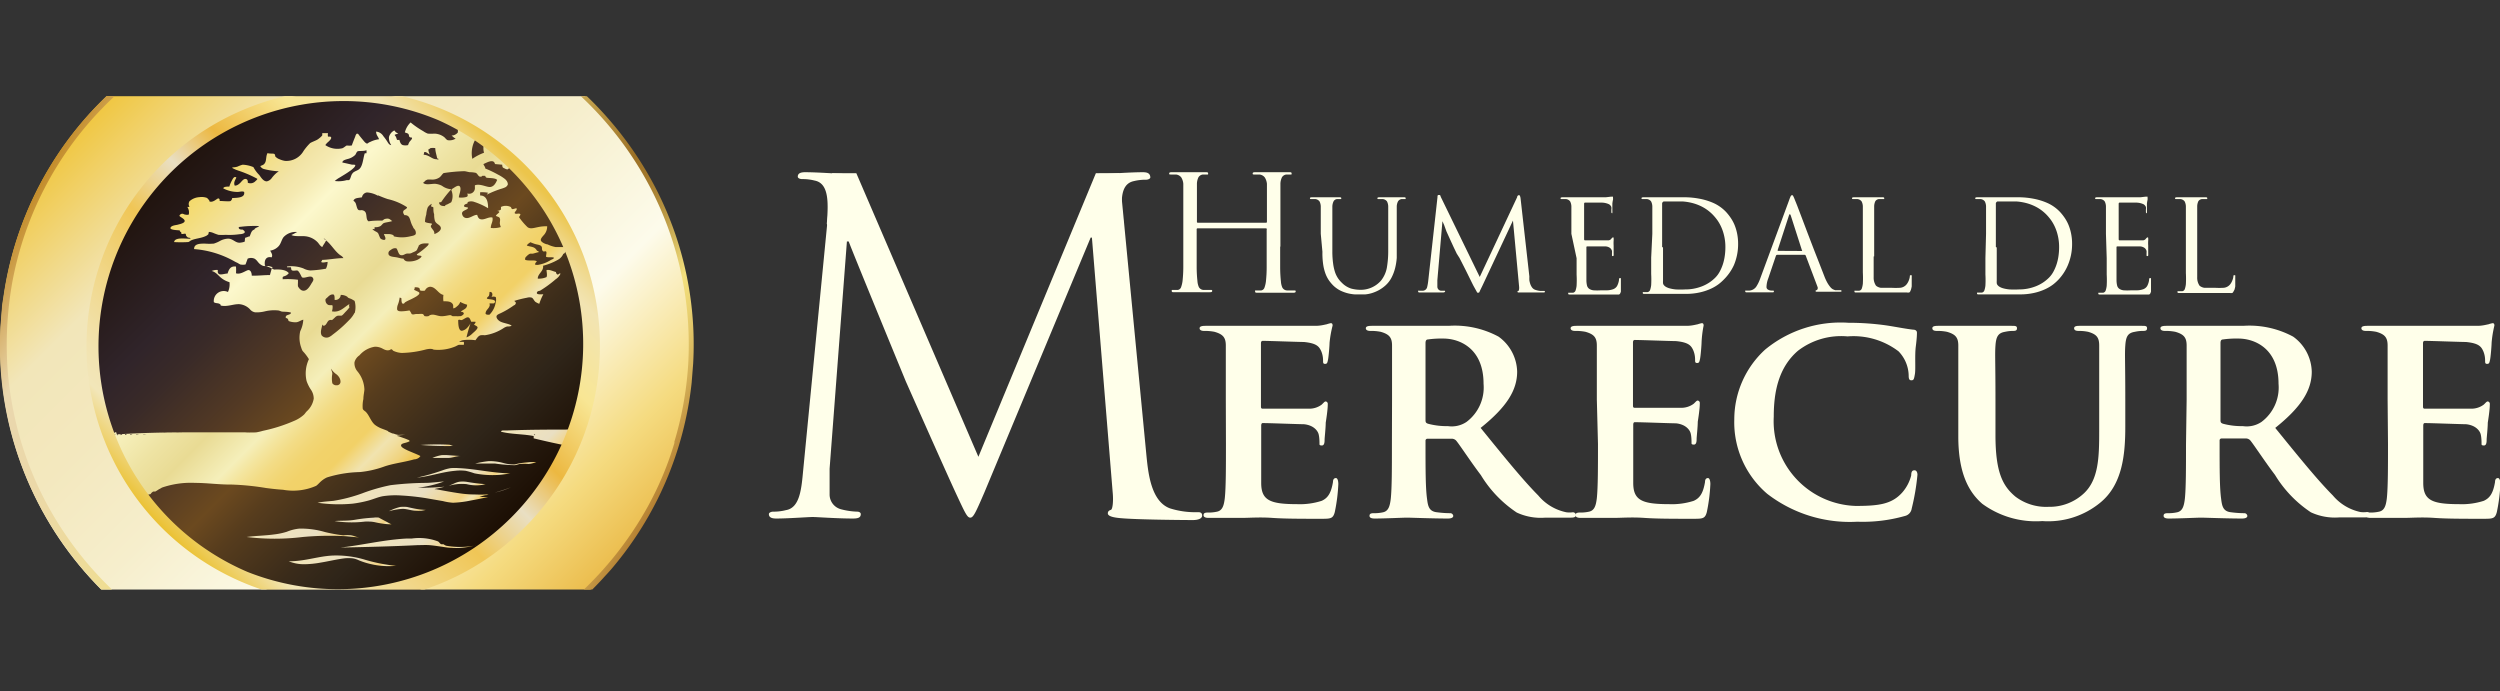 <svg id="Capa_1" data-name="Capa 1" xmlns="http://www.w3.org/2000/svg" xmlns:xlink="http://www.w3.org/1999/xlink" viewBox="0 0 196.42 54.3"><rect x="0" y="0" width="196.42" height="54.3" fill="#333333" stroke="none"/><defs><style>.cls-1{fill:none;}.cls-2{fill:#ffffea;}.cls-3{clip-path:url(#clip-path);}.cls-4{fill:url(#linear-gradient);}.cls-5{fill:url(#linear-gradient-2);}.cls-6{fill:url(#linear-gradient-3);}.cls-7{fill:url(#linear-gradient-4);}.cls-8{fill:#272425;}.cls-9{fill:url(#linear-gradient-5);}.cls-10{fill:url(#linear-gradient-6);}.cls-11{fill:url(#linear-gradient-7);}.cls-12{fill:url(#linear-gradient-8);}.cls-13{fill:url(#linear-gradient-9);}.cls-14{fill:url(#linear-gradient-10);}.cls-15{fill:url(#linear-gradient-11);}.cls-16{fill:url(#linear-gradient-12);}.cls-17{fill:url(#linear-gradient-13);}.cls-18{fill:url(#linear-gradient-14);}.cls-19{fill:url(#linear-gradient-15);}.cls-20{fill:url(#linear-gradient-16);}.cls-21{fill:url(#linear-gradient-17);}.cls-22{fill:url(#linear-gradient-18);}.cls-23{fill:url(#linear-gradient-19);}.cls-24{fill:url(#linear-gradient-20);}.cls-25{fill:url(#linear-gradient-21);}.cls-26{fill:url(#linear-gradient-22);}.cls-27{fill:url(#linear-gradient-23);}.cls-28{fill:url(#linear-gradient-24);}.cls-29{fill:url(#linear-gradient-25);}.cls-30{fill:url(#linear-gradient-26);}.cls-31{fill:url(#linear-gradient-27);}.cls-32{fill:url(#linear-gradient-28);}.cls-33{fill:url(#linear-gradient-29);}</style><clipPath id="clip-path" transform="translate(-0.54 7.94)"><rect class="cls-1" x="-17" y="-0.38" width="96.16" height="38.76"/></clipPath><linearGradient id="linear-gradient" x1="7.98" y1="7.95" x2="46.37" y2="46.35" gradientUnits="userSpaceOnUse"><stop offset="0" stop-color="#f0c63f"/><stop offset="0.2" stop-color="#f2e6b9"/><stop offset="0.33" stop-color="#f3e8be"/><stop offset="0.49" stop-color="#f6eecc"/><stop offset="0.65" stop-color="#fbf8e3"/><stop offset="0.7" stop-color="#fdfbeb"/><stop offset="0.88" stop-color="#f5db80"/><stop offset="1" stop-color="#ebbc4c"/></linearGradient><linearGradient id="linear-gradient-2" x1="12.85" y1="13.07" x2="41.16" y2="41.37" gradientUnits="userSpaceOnUse"><stop offset="0" stop-color="#1f120b"/><stop offset="0.22" stop-color="#30242a"/><stop offset="0.3" stop-color="#392a28"/><stop offset="0.43" stop-color="#523924"/><stop offset="0.54" stop-color="#6b491f"/><stop offset="0.61" stop-color="#563c1d"/><stop offset="0.74" stop-color="#3a2b1a"/><stop offset="0.81" stop-color="#2f2519"/><stop offset="0.99" stop-color="#1a0c01"/></linearGradient><linearGradient id="linear-gradient-3" x1="-33.23" y1="-1.22" x2="16.12" y2="21.89" gradientTransform="translate(37.21 9.64) rotate(4.9)" gradientUnits="userSpaceOnUse"><stop offset="0" stop-color="#c38c2a"/><stop offset="0.11" stop-color="#ead7ae"/><stop offset="0.21" stop-color="#ebd8a8"/><stop offset="0.34" stop-color="#eedc98"/><stop offset="0.39" stop-color="#efde90"/><stop offset="0.39" stop-color="#efde8f"/><stop offset="0.47" stop-color="#e8d178"/><stop offset="0.53" stop-color="#e6cd70"/><stop offset="0.72" stop-color="#9d7227"/><stop offset="0.75" stop-color="#a1772b"/><stop offset="0.78" stop-color="#ac8636"/><stop offset="0.81" stop-color="#bf9e49"/><stop offset="0.84" stop-color="#dac064"/><stop offset="0.87" stop-color="#f3e07d"/><stop offset="0.9" stop-color="#ead272"/><stop offset="0.95" stop-color="#d3af57"/><stop offset="1" stop-color="#b58032"/></linearGradient><linearGradient id="linear-gradient-4" x1="15.87" y1="7.45" x2="34.94" y2="26.52" gradientUnits="userSpaceOnUse"><stop offset="0" stop-color="#f4da6b"/><stop offset="0.15" stop-color="#f2e4a6"/><stop offset="0.2" stop-color="#f5eab2"/><stop offset="0.27" stop-color="#fcf8cc"/><stop offset="0.28" stop-color="#fbf7ca"/><stop offset="0.44" stop-color="#eee3a3"/><stop offset="0.52" stop-color="#e9db94"/><stop offset="0.63" stop-color="#f5efba"/><stop offset="0.67" stop-color="#f4e59e"/><stop offset="0.71" stop-color="#f3dc86"/><stop offset="0.75" stop-color="#f2d675"/><stop offset="0.79" stop-color="#f2d26a"/><stop offset="0.84" stop-color="#f2d167"/><stop offset="0.9" stop-color="#f1e3af"/><stop offset="0.92" stop-color="#f1dfa1"/><stop offset="0.96" stop-color="#f0d37e"/><stop offset="0.99" stop-color="#f0c654"/></linearGradient><linearGradient id="linear-gradient-5" x1="41.42" y1="24.4" x2="45.09" y2="28.06" gradientUnits="userSpaceOnUse"><stop offset="0" stop-color="#f2e6b9"/><stop offset="0.56" stop-color="#eadfc2"/><stop offset="0.58" stop-color="#e9dfc3"/><stop offset="0.84" stop-color="#f3d382"/><stop offset="0.9" stop-color="#f2e4b2"/><stop offset="0.92" stop-color="#f2e0a4"/><stop offset="0.95" stop-color="#f1d481"/><stop offset="0.99" stop-color="#f0c654"/></linearGradient><linearGradient id="linear-gradient-6" x1="42.64" y1="26.26" x2="42.66" y2="26.28" xlink:href="#linear-gradient-5"/><linearGradient id="linear-gradient-7" x1="42.09" y1="26.21" x2="42.11" y2="26.22" xlink:href="#linear-gradient-5"/><linearGradient id="linear-gradient-8" x1="41.98" y1="26.2" x2="42" y2="26.21" xlink:href="#linear-gradient-5"/><linearGradient id="linear-gradient-9" x1="41.55" y1="26.15" x2="41.57" y2="26.17" xlink:href="#linear-gradient-5"/><linearGradient id="linear-gradient-10" x1="41.45" y1="26.14" x2="41.47" y2="26.16" xlink:href="#linear-gradient-5"/><linearGradient id="linear-gradient-11" x1="41.25" y1="26.12" x2="41.27" y2="26.14" xlink:href="#linear-gradient-5"/><linearGradient id="linear-gradient-12" x1="40.99" y1="26.09" x2="41.01" y2="26.1" xlink:href="#linear-gradient-5"/><linearGradient id="linear-gradient-13" x1="39.09" y1="27.21" x2="41.45" y2="29.58" xlink:href="#linear-gradient-5"/><linearGradient id="linear-gradient-14" x1="39.82" y1="30.35" x2="40.26" y2="30.79" xlink:href="#linear-gradient-5"/><linearGradient id="linear-gradient-15" x1="35.18" y1="27.64" x2="38.72" y2="31.17" xlink:href="#linear-gradient-5"/><linearGradient id="linear-gradient-16" x1="38.99" y1="31.05" x2="39.02" y2="31.08" xlink:href="#linear-gradient-5"/><linearGradient id="linear-gradient-17" x1="28.97" y1="27.98" x2="35.48" y2="34.49" xlink:href="#linear-gradient-5"/><linearGradient id="linear-gradient-18" x1="36.53" y1="29.45" x2="37.93" y2="30.86" xlink:href="#linear-gradient-5"/><linearGradient id="linear-gradient-19" x1="37.88" y1="34.88" x2="37.92" y2="34.92" xlink:href="#linear-gradient-5"/><linearGradient id="linear-gradient-20" x1="29.93" y1="32.43" x2="35.09" y2="37.59" xlink:href="#linear-gradient-5"/><linearGradient id="linear-gradient-21" x1="35.1" y1="27.47" x2="36.12" y2="28.49" xlink:href="#linear-gradient-5"/><linearGradient id="linear-gradient-22" x1="36.17" y1="27.14" x2="36.19" y2="27.16" xlink:href="#linear-gradient-5"/><linearGradient id="linear-gradient-23" x1="34.2" y1="26.44" x2="35.53" y2="27.78" xlink:href="#linear-gradient-5"/><linearGradient id="linear-gradient-24" x1="31.84" y1="31.47" x2="33.24" y2="32.87" xlink:href="#linear-gradient-5"/><linearGradient id="linear-gradient-25" x1="33.19" y1="29.54" x2="33.22" y2="29.57" xlink:href="#linear-gradient-5"/><linearGradient id="linear-gradient-26" x1="25.28" y1="34.18" x2="29.66" y2="38.57" xlink:href="#linear-gradient-5"/><linearGradient id="linear-gradient-27" x1="27.88" y1="31.97" x2="30.24" y2="34.32" xlink:href="#linear-gradient-5"/><linearGradient id="linear-gradient-28" x1="22.11" y1="32.02" x2="26.57" y2="36.48" xlink:href="#linear-gradient-5"/><linearGradient id="linear-gradient-29" x1="13.24" y1="33.51" x2="41.74" y2="5.01" gradientUnits="userSpaceOnUse"><stop offset="0" stop-color="#ebc132"/><stop offset="0.1" stop-color="#f2e6b9"/><stop offset="0.15" stop-color="#f2e3b0"/><stop offset="0.23" stop-color="#f1db96"/><stop offset="0.34" stop-color="#f0ce6d"/><stop offset="0.4" stop-color="#f0c656"/><stop offset="0.52" stop-color="#e9dfc3"/><stop offset="0.62" stop-color="#ecb841"/><stop offset="0.76" stop-color="#f8e694"/><stop offset="0.89" stop-color="#f2e4b2"/><stop offset="0.91" stop-color="#f1e0a5"/><stop offset="0.95" stop-color="#efd581"/><stop offset="0.99" stop-color="#ecc54b"/></linearGradient></defs><title>logo menu</title><path class="cls-2" d="M96.85,23.44c0-3,0-3.59,0-4.23s-.23-.89-.89-1.08a3.81,3.81,0,0,0-.82-.07c-.21,0-.35-.07-.35-.21s.16-.19.47-.19c1.08,0,2.4,0,3,0s5.24,0,5.64,0,.7-.09.87-.12a2.41,2.41,0,0,1,.33-.09c.12,0,.14.09.14.19A8.84,8.84,0,0,0,105,19c0,.21-.07,1.08-.12,1.32s-.07.33-.23.33-.16-.09-.16-.26a1.87,1.87,0,0,0-.14-.73c-.16-.35-.33-.63-1.36-.73-.35,0-2.82-.09-3.24-.09-.09,0-.14.07-.14.19v4.93c0,.12,0,.21.14.21.47,0,3.15,0,3.62,0a1.63,1.63,0,0,0,1-.31c.16-.14.23-.26.33-.26a.19.19,0,0,1,.16.21c0,.12,0,.45-.16,1.46,0,.4-.09,1.2-.09,1.34s0,.45-.21.45-.19-.07-.19-.16,0-.47-.07-.73-.38-.7-1.15-.78c-.38,0-2.72-.09-3.24-.09-.09,0-.12.09-.12.21V27c0,.68,0,2.37,0,3,0,1.36.68,1.67,2.8,1.67a5.58,5.58,0,0,0,1.95-.26c.52-.23.75-.66.89-1.48,0-.21.09-.31.23-.31s.19.26.19.47a13.51,13.51,0,0,1-.28,2.21c-.14.52-.33.52-1.1.52-1.55,0-2.8,0-3.81-.07s-1.79,0-2.4,0l-1.17,0c-.49,0-1,0-1.43,0-.26,0-.4-.07-.4-.21s.07-.21.33-.21a3,3,0,0,0,.73-.07c.42-.09.54-.47.61-1.06.09-.85.09-2.42.09-4.25Z" transform="translate(-0.54 7.94)"/><path class="cls-2" d="M109.91,23.44c0-3,0-3.59,0-4.23s-.23-.89-.89-1.08a3.81,3.81,0,0,0-.82-.07c-.21,0-.35-.07-.35-.21s.16-.19.47-.19c1.08,0,2.4,0,2.82,0,.7,0,2.58,0,3.22,0a7.24,7.24,0,0,1,3.92.85,3.49,3.49,0,0,1,1.46,2.75c0,1.48-.85,2.8-2.87,4.42,1.83,2.25,3.29,4.06,4.53,5.31a3.88,3.88,0,0,0,2.21,1.32,1.93,1.93,0,0,0,.49,0,.24.24,0,0,1,.26.21c0,.16-.14.21-.4.21h-2a4.48,4.48,0,0,1-2.25-.4,9.36,9.36,0,0,1-2.82-2.94c-.82-1.08-1.69-2.42-1.95-2.72a.48.48,0,0,0-.38-.14l-1.86,0a.15.15,0,0,0-.16.16V27c0,1.86,0,3.41.12,4.25.07.59.16,1,.8,1.06a7.83,7.83,0,0,0,1,.07.24.24,0,0,1,.26.21c0,.14-.16.21-.42.21-1.2,0-2.91-.07-3.22-.07s-1.71.07-2.54.07c-.26,0-.4-.07-.4-.21s.07-.21.33-.21a3,3,0,0,0,.73-.07c.42-.09.54-.47.61-1.06.09-.85.09-2.42.09-4.25ZM112.54,25c0,.21,0,.28.19.35a5.67,5.67,0,0,0,1.57.19,2.08,2.08,0,0,0,1.46-.33,3.38,3.38,0,0,0,1.34-3c0-2.82-1.93-3.55-3.15-3.55a7.48,7.48,0,0,0-1.22.07c-.14,0-.19.12-.19.28Z" transform="translate(-0.54 7.94)"/><path class="cls-2" d="M126,23.44c0-3,0-3.59,0-4.23s-.23-.89-.89-1.08a3.81,3.81,0,0,0-.82-.07c-.21,0-.35-.07-.35-.21s.16-.19.47-.19c1.08,0,2.4,0,3,0s5.24,0,5.64,0,.7-.09.87-.12a2.41,2.41,0,0,1,.33-.09c.12,0,.14.09.14.19a8.84,8.84,0,0,0-.16,1.29c0,.21-.07,1.08-.12,1.32s-.07.33-.23.33-.16-.09-.16-.26a1.87,1.87,0,0,0-.14-.73c-.16-.35-.33-.63-1.36-.73-.35,0-2.82-.09-3.24-.09-.09,0-.14.07-.14.19v4.93c0,.12,0,.21.14.21.47,0,3.15,0,3.62,0a1.63,1.63,0,0,0,1-.31c.16-.14.23-.26.33-.26a.19.19,0,0,1,.16.21c0,.12,0,.45-.16,1.46,0,.4-.09,1.2-.09,1.34s0,.45-.21.45-.19-.07-.19-.16,0-.47-.07-.73-.38-.7-1.15-.78c-.38,0-2.72-.09-3.24-.09-.09,0-.12.09-.12.21V27c0,.68,0,2.37,0,3,0,1.36.68,1.67,2.8,1.67a5.58,5.58,0,0,0,1.95-.26c.52-.23.75-.66.89-1.48,0-.21.09-.31.23-.31s.19.26.19.47a13.51,13.51,0,0,1-.28,2.21c-.14.52-.33.52-1.1.52-1.55,0-2.8,0-3.81-.07s-1.79,0-2.4,0l-1.17,0c-.49,0-1,0-1.43,0-.26,0-.4-.07-.4-.21s.07-.21.33-.21a3,3,0,0,0,.73-.07c.42-.09.54-.47.61-1.06.09-.85.09-2.42.09-4.25Z" transform="translate(-0.54 7.94)"/><path class="cls-2" d="M139.39,30.86A7.39,7.39,0,0,1,136.8,25a7.43,7.43,0,0,1,2.42-5.47,9.32,9.32,0,0,1,6.55-2.11,21.21,21.21,0,0,1,3,.21c.78.12,1.46.26,2.07.33.23,0,.31.12.31.23s0,.4-.09,1.1,0,1.76-.07,2.16-.09.49-.28.49-.21-.16-.21-.42a2.81,2.81,0,0,0-.8-1.86,5.85,5.85,0,0,0-4-1.17,5.57,5.57,0,0,0-3.9,1.13c-1.53,1.32-1.9,3.24-1.9,5.19a6.66,6.66,0,0,0,6.44,7c1.83,0,2.84-.14,3.66-1.06a3.23,3.23,0,0,0,.7-1.34c0-.31.09-.4.26-.4s.23.19.23.35a17.67,17.67,0,0,1-.45,2.65.7.7,0,0,1-.54.59,12.12,12.12,0,0,1-3.73.45A10.62,10.62,0,0,1,139.39,30.86Z" transform="translate(-0.54 7.94)"/><path class="cls-2" d="M154.4,23.44c0-3,0-3.59,0-4.23s-.23-.89-.89-1.08a3.72,3.72,0,0,0-.8-.07q-.35,0-.35-.21c0-.14.14-.19.45-.19,1.1,0,2.49,0,3.1,0s1.9,0,2.65,0c.31,0,.45,0,.45.19s-.12.21-.33.21a2.87,2.87,0,0,0-.61.07c-.54.09-.7.38-.75,1.08s0,1.2,0,4.23v2.8c0,2.91.56,4,1.57,4.84a4,4,0,0,0,2.61.8,3.94,3.94,0,0,0,2.77-1.06c1.15-1.08,1.2-2.82,1.2-4.86V23.44c0-3,0-3.59,0-4.23s-.21-.89-.87-1.08a3.56,3.56,0,0,0-.75-.07q-.35,0-.35-.21c0-.14.14-.19.42-.19,1.06,0,2.44,0,2.47,0,.23,0,1.62,0,2.42,0,.28,0,.42,0,.42.19s-.12.21-.35.21a2.87,2.87,0,0,0-.61.07c-.56.09-.7.38-.75,1.08s0,1.2,0,4.23v2.14c0,2.23-.23,4.58-2,6A6.44,6.44,0,0,1,161,33a7.14,7.14,0,0,1-4.72-1.36c-1.06-.92-1.88-2.4-1.88-5.29Z" transform="translate(-0.54 7.94)"/><path class="cls-2" d="M172.34,23.44c0-3,0-3.59,0-4.23s-.23-.89-.89-1.08a3.81,3.81,0,0,0-.82-.07c-.21,0-.35-.07-.35-.21s.16-.19.47-.19c1.08,0,2.4,0,2.82,0,.7,0,2.58,0,3.22,0a7.24,7.24,0,0,1,3.92.85,3.49,3.49,0,0,1,1.46,2.75c0,1.48-.85,2.8-2.87,4.42,1.83,2.25,3.29,4.06,4.53,5.31A3.88,3.88,0,0,0,186,32.29a1.93,1.93,0,0,0,.49,0,.24.24,0,0,1,.26.21c0,.16-.14.21-.4.21h-2a4.48,4.48,0,0,1-2.25-.4,9.36,9.36,0,0,1-2.82-2.94c-.82-1.08-1.69-2.42-1.95-2.72a.48.48,0,0,0-.38-.14l-1.86,0a.15.15,0,0,0-.16.16V27c0,1.86,0,3.41.12,4.25.07.59.16,1,.8,1.06a7.83,7.83,0,0,0,1,.07.24.24,0,0,1,.26.21c0,.14-.16.21-.42.21-1.2,0-2.91-.07-3.22-.07s-1.71.07-2.54.07c-.26,0-.4-.07-.4-.21s.07-.21.33-.21a3,3,0,0,0,.73-.07c.42-.09.54-.47.61-1.06.09-.85.09-2.42.09-4.25ZM175,25c0,.21,0,.28.19.35a5.67,5.67,0,0,0,1.57.19,2.08,2.08,0,0,0,1.46-.33,3.38,3.38,0,0,0,1.34-3c0-2.82-1.93-3.55-3.15-3.55a7.48,7.48,0,0,0-1.22.07c-.14,0-.19.12-.19.28Z" transform="translate(-0.54 7.94)"/><path class="cls-2" d="M188.13,23.44c0-3,0-3.59,0-4.23s-.23-.89-.89-1.08a3.81,3.81,0,0,0-.82-.07c-.21,0-.35-.07-.35-.21s.16-.19.47-.19c1.08,0,2.4,0,3,0s5.24,0,5.64,0,.7-.09.87-.12a2.41,2.41,0,0,1,.33-.09c.12,0,.14.09.14.19A8.84,8.84,0,0,0,196.3,19c0,.21-.07,1.08-.12,1.32s-.07.33-.23.33-.16-.09-.16-.26a1.87,1.87,0,0,0-.14-.73c-.16-.35-.33-.63-1.36-.73-.35,0-2.82-.09-3.24-.09-.09,0-.14.07-.14.19v4.93c0,.12,0,.21.14.21.47,0,3.15,0,3.62,0a1.63,1.63,0,0,0,1-.31c.16-.14.23-.26.33-.26a.19.19,0,0,1,.16.21c0,.12,0,.45-.16,1.46,0,.4-.09,1.2-.09,1.34s0,.45-.21.45-.19-.07-.19-.16,0-.47-.07-.73-.38-.7-1.15-.78c-.38,0-2.72-.09-3.24-.09-.09,0-.12.09-.12.21V27c0,.68,0,2.37,0,3,0,1.36.68,1.67,2.8,1.67a5.58,5.58,0,0,0,1.95-.26c.52-.23.75-.66.89-1.48,0-.21.09-.31.23-.31s.19.26.19.47a13.51,13.51,0,0,1-.28,2.21c-.14.52-.33.52-1.1.52-1.55,0-2.8,0-3.81-.07s-1.79,0-2.4,0l-1.17,0c-.49,0-1,0-1.43,0-.26,0-.4-.07-.4-.21s.07-.21.33-.21a3,3,0,0,0,.73-.07c.42-.09.54-.47.61-1.06.09-.85.09-2.42.09-4.25Z" transform="translate(-0.54 7.94)"/><path class="cls-2" d="M101.12,11.44q0,.91,0,1.62a10.41,10.41,0,0,0,.06,1.12,1.4,1.4,0,0,0,.11.47.44.44,0,0,0,.38.23l.31,0h.26c.07,0,.1,0,.1.08s-.07.1-.2.1H99.35c-.13,0-.2,0-.2-.1s0-.08.1-.08h.19l.19,0a.33.33,0,0,0,.26-.23,2.29,2.29,0,0,0,.11-.47,10.28,10.28,0,0,0,.06-1.12q0-.71,0-1.62V10.11A.07.07,0,0,0,100,10H94.64a.07.07,0,0,0-.08.08v1.32q0,.91,0,1.62a10.28,10.28,0,0,0,.06,1.12,1.4,1.4,0,0,0,.11.47.44.44,0,0,0,.38.23l.31,0h.26c.07,0,.1,0,.1.08s-.07.1-.2.1H92.8c-.13,0-.2,0-.2-.1s0-.08.1-.08h.19l.19,0a.33.33,0,0,0,.26-.23,2.26,2.26,0,0,0,.11-.47,10.41,10.41,0,0,0,.06-1.12q0-.71,0-1.62V7.28c0-.19,0-.35,0-.46s0-.22,0-.32A1.12,1.12,0,0,0,93.35,6a.6.6,0,0,0-.42-.23l-.21,0h-.22c-.07,0-.1,0-.1-.08s.07-.1.2-.1h2.66c.13,0,.2,0,.2.1s0,.08-.1.08h-.13l-.18,0a.47.47,0,0,0-.35.22,1.24,1.24,0,0,0-.12.5c0,.1,0,.21,0,.32s0,.27,0,.46V9.48a.07.07,0,0,0,.08.08H100a.07.07,0,0,0,.08-.08V7.28q0-.29,0-.46c0-.11,0-.22,0-.32A1.12,1.12,0,0,0,99.91,6a.6.6,0,0,0-.42-.23l-.21,0h-.22c-.07,0-.1,0-.1-.08s.07-.1.2-.1h2.66c.13,0,.2,0,.2.1s0,.08-.1.08h-.13l-.18,0a.47.47,0,0,0-.35.22,1.24,1.24,0,0,0-.12.5c0,.1,0,.21,0,.32s0,.27,0,.46v4.16Z" transform="translate(-0.54 7.94)"/><path class="cls-2" d="M104.31,10.43V8.89c0-.15,0-.28,0-.37s0-.17,0-.25a.9.9,0,0,0-.1-.39.48.48,0,0,0-.33-.18l-.17,0h-.17c-.05,0-.08,0-.08-.06s.05-.08.16-.08h2.14c.11,0,.16,0,.16.08s0,.06-.08.06h-.1l-.15,0a.35.35,0,0,0-.27.17,1,1,0,0,0-.1.4c0,.08,0,.17,0,.25s0,.21,0,.37v2.94a6.89,6.89,0,0,0,.06.93,3.66,3.66,0,0,0,.15.68,2.06,2.06,0,0,0,.24.49,2.12,2.12,0,0,0,.3.35,1.79,1.79,0,0,0,.72.45,2.89,2.89,0,0,0,.78.1,2.11,2.11,0,0,0,1.57-.72,2.29,2.29,0,0,0,.46-1,7.75,7.75,0,0,0,.11-1.4V8.89c0-.15,0-.28,0-.37s0-.17,0-.25a.89.89,0,0,0-.1-.39.48.48,0,0,0-.33-.18l-.16,0h-.18c-.05,0-.08,0-.08-.06s.05-.08.16-.08h1.9c.11,0,.16,0,.16.08s0,.06-.08.06h-.1l-.15,0a.41.41,0,0,0-.27.18.94.94,0,0,0-.1.39c0,.08,0,.17,0,.25s0,.21,0,.37V11.5q0,.41,0,.82a4.67,4.67,0,0,1-.13.81,3.4,3.4,0,0,1-.28.74,2.18,2.18,0,0,1-.48.62,2.82,2.82,0,0,1-.54.38,3.13,3.13,0,0,1-.53.22,2.65,2.65,0,0,1-.51.1l-.47,0h-.36a3.25,3.25,0,0,1-.52-.08,3.07,3.07,0,0,1-.59-.21,2.3,2.3,0,0,1-.57-.4,3.08,3.08,0,0,1-.34-.4,2.42,2.42,0,0,1-.28-.54,3.66,3.66,0,0,1-.18-.72,6.19,6.19,0,0,1-.06-1Z" transform="translate(-0.54 7.94)"/><path class="cls-2" d="M120.7,13.79a2.71,2.71,0,0,0,0,.3,1.93,1.93,0,0,0,.08.31,1,1,0,0,0,.15.27.52.52,0,0,0,.26.17,1.62,1.62,0,0,0,.4.08h.25c.05,0,.08,0,.08.05a.07.07,0,0,1-.06.07l-.15,0h-.3l-.48,0-.5,0-.38,0-.22,0s-.06,0-.06-.06,0-.06.07-.07,0,0,.05-.11a1.08,1.08,0,0,0,0-.25l-.48-5.16h0L117,14.53l-.21.43c0,.07-.07.1-.12.1s-.07,0-.11-.09l-.2-.36c-.07-.12-.16-.31-.28-.55l-.37-.75-.34-.67-.17-.33L115,12l-.24-.5-.29-.63-.29-.64L114,9.73l-.13-.29h0l-.4,4.64c0,.08,0,.16,0,.25v.26a.32.32,0,0,0,.26.31l.23,0H114c.05,0,.08,0,.08.05s-.06.09-.18.09h-1.77c-.11,0-.17,0-.17-.09s0-.05.1-.05h.13l.17,0a.37.37,0,0,0,.31-.29,4,4,0,0,0,.09-.54l.72-6.51c0-.12,0-.18.11-.18s.1,0,.15.15l3.06,6.29,2.94-6.27c0-.11.1-.16.15-.16s.1.09.12.27Z" transform="translate(-0.54 7.94)"/><path class="cls-2" d="M124,10.43V8.89c0-.15,0-.28,0-.37s0-.17,0-.25a.9.9,0,0,0-.1-.39.48.48,0,0,0-.33-.18l-.17,0h-.17c-.05,0-.08,0-.08-.06s.05-.08.16-.08H124l.41,0h2.29l.43-.05.07,0,.07,0s0,0,0,.09a.63.63,0,0,1,0,.16,1.87,1.87,0,0,0-.05.31s0,.07,0,.13,0,.13,0,.2,0,.14,0,.2a.87.87,0,0,1,0,.14l0,.07a0,0,0,0,1,0,0c-.05,0-.08,0-.08-.13s0-.09,0-.16a.61.61,0,0,0,0-.2.46.46,0,0,0-.18-.21,1.42,1.42,0,0,0-.53-.13l-.27,0h-1.1s-.06,0-.06.1v2.76q0,.1.06.1h1.26l.33,0,.29,0a.3.3,0,0,0,.18-.1c.07-.09.12-.13.15-.13s.05,0,.05.08a1,1,0,0,1,0,.18,2.81,2.81,0,0,0,0,.38c0,.05,0,.11,0,.17v.36c0,.05,0,.08,0,.11a.8.8,0,0,1,0,.13s0,.06-.06.06-.07,0-.07-.09,0-.1,0-.15a.8.8,0,0,0,0-.17.51.51,0,0,0-.13-.21.64.64,0,0,0-.39-.14l-.31,0h-1.11a.06.06,0,0,0-.07.07v2.59a1.85,1.85,0,0,0,.05.42.45.45,0,0,0,.17.25.76.76,0,0,0,.34.12,4.47,4.47,0,0,0,.59,0h.48a1.52,1.52,0,0,0,.48-.09.6.6,0,0,0,.3-.25,1.36,1.36,0,0,0,.15-.47c0-.1,0-.15.09-.15a0,0,0,0,1,.06,0,1,1,0,0,1,0,.1s0,.07,0,.15l0,.28,0,.3c0,.1,0,.18,0,.23a.68.68,0,0,1-.06.15.19.19,0,0,1-.09.08l-.15,0h-1.22l-.7,0-.48,0h-1.28c-.11,0-.16,0-.16-.08s0-.06.08-.06h.15l.15,0a.26.26,0,0,0,.2-.18,1.78,1.78,0,0,0,.08-.37,8.1,8.1,0,0,0,0-.88q0-.56,0-1.28Z" transform="translate(-0.54 7.94)"/><path class="cls-2" d="M130.36,10.43V8.89c0-.15,0-.28,0-.37s0-.17,0-.25a.9.9,0,0,0-.1-.39.48.48,0,0,0-.33-.18l-.17,0h-.17c-.05,0-.08,0-.08-.06s.05-.08.16-.08H133a6.33,6.33,0,0,1,1.05.11,4.93,4.93,0,0,1,1.09.33,3.14,3.14,0,0,1,1,.7,3.92,3.92,0,0,1,.36.45,3.16,3.16,0,0,1,.31.56,3.73,3.73,0,0,1,.21.69,4,4,0,0,1,.08.83,4.22,4.22,0,0,1-.09.89,4.28,4.28,0,0,1-.24.77A3.84,3.84,0,0,1,136,14a3.8,3.8,0,0,1-.41.37,3.31,3.31,0,0,1-.62.37,4.26,4.26,0,0,1-.86.29,5,5,0,0,1-1.13.12l-.69,0-.69,0-.56,0-.27,0h-1c-.11,0-.16,0-.16-.08s0-.06.08-.06h.15l.15,0a.26.26,0,0,0,.2-.18,1.78,1.78,0,0,0,.08-.37,8.1,8.1,0,0,0,0-.88q0-.56,0-1.28Zm.84,1.08v.76q0,.36,0,.65c0,.19,0,.36,0,.49s0,.22,0,.27,0,.13,0,.21l0,.22a1.58,1.58,0,0,0,0,.2.36.36,0,0,0,.05.13.61.61,0,0,0,.15.14,1.17,1.17,0,0,0,.3.13,2.85,2.85,0,0,0,.5.09,6.65,6.65,0,0,0,.74,0,3.58,3.58,0,0,0,1.31-.24,3,3,0,0,0,1.06-.69,2,2,0,0,0,.34-.46,3.45,3.45,0,0,0,.25-.58,3.83,3.83,0,0,0,.15-.65,4.75,4.75,0,0,0,.05-.69,3.86,3.86,0,0,0-.09-.87,3.62,3.62,0,0,0-.23-.71,3.3,3.3,0,0,0-.31-.55,4.06,4.06,0,0,0-.32-.39,3.31,3.31,0,0,0-.74-.59,3.68,3.68,0,0,0-.8-.34,4.26,4.26,0,0,0-.84-.15q-.43,0-.88,0h-.37l-.17,0-.1,0a.19.19,0,0,0-.12.2c0,.09,0,.21,0,.37s0,.34,0,.54v2.46Z" transform="translate(-0.54 7.94)"/><path class="cls-2" d="M141.11,7.78a2.5,2.5,0,0,1,.13-.32s.06-.07.09-.07a.11.11,0,0,1,.09.06,2.43,2.43,0,0,1,.13.29l.19.47.35.92.45,1.19.49,1.28.47,1.2.37.95a3.74,3.74,0,0,0,.25.54,2.27,2.27,0,0,0,.23.33.72.72,0,0,0,.2.17l.17.07.21,0h.19c.07,0,.1,0,.1.06s0,.05-.06.06l-.14,0H144l-.51,0h-.22c-.05,0-.08,0-.08-.05s0-.06.07-.07a.16.16,0,0,0,.08-.08.24.24,0,0,0,0-.18l-.93-2.46a.1.1,0,0,0-.09-.06h-2.15a.11.11,0,0,0-.1.08l-.6,1.77a2,2,0,0,0-.14.67.23.23,0,0,0,.13.22.51.51,0,0,0,.25.07h.1c.07,0,.1,0,.1.06s0,.08-.15.08h-1.91c-.13,0-.19,0-.19-.08s0-.06.09-.06H138a.73.73,0,0,0,.52-.3,2.91,2.91,0,0,0,.31-.63Zm1,4s.05,0,0-.07L141.24,9q-.08-.22-.15,0l-.88,2.7s0,.07,0,.07Z" transform="translate(-0.54 7.94)"/><path class="cls-2" d="M147.75,12.21q0,1.1,0,1.63a1.11,1.11,0,0,0,.18.66.58.58,0,0,0,.15.1.76.76,0,0,0,.22.07l.34,0h.49a5.59,5.59,0,0,0,.71,0,.73.73,0,0,0,.49-.26,1.1,1.1,0,0,0,.17-.29,1.32,1.32,0,0,0,.09-.31c0-.09,0-.13.09-.13s.06.05.06.15,0,.08,0,.16,0,.17,0,.27l0,.3a2.68,2.68,0,0,1-.06.26l-.06.14a.18.18,0,0,1-.08.08.5.5,0,0,1-.18,0h-1.25l-.72,0-.56,0h-.87l-.3,0h-.26c-.11,0-.16,0-.16-.08s0-.06.08-.06h.15l.15,0a.26.26,0,0,0,.2-.18,1.78,1.78,0,0,0,.08-.37,8.1,8.1,0,0,0,0-.88q0-.56,0-1.28V8.89c0-.15,0-.28,0-.37s0-.17,0-.25a.9.9,0,0,0-.1-.39.48.48,0,0,0-.33-.18l-.17,0h-.17c-.05,0-.08,0-.08-.06s.05-.08.16-.08h2.21c.11,0,.16,0,.16.08s0,.06-.08.06h-.15l-.18,0a.39.39,0,0,0-.29.17,1,1,0,0,0-.09.39c0,.08,0,.17,0,.25s0,.21,0,.37v3.32Z" transform="translate(-0.54 7.94)"/><path class="cls-2" d="M156.58,10.43V8.89c0-.15,0-.28,0-.37s0-.17,0-.25a.9.9,0,0,0-.1-.39.48.48,0,0,0-.33-.18l-.17,0h-.17c-.05,0-.08,0-.08-.06s.05-.08.16-.08h3.35a6.33,6.33,0,0,1,1.05.11,4.93,4.93,0,0,1,1.09.33,3.14,3.14,0,0,1,1,.7,3.92,3.92,0,0,1,.36.45,3.16,3.16,0,0,1,.31.56,3.73,3.73,0,0,1,.21.69,4,4,0,0,1,.08.83,4.22,4.22,0,0,1-.09.89,4.28,4.28,0,0,1-.24.77,3.84,3.84,0,0,1-.75,1.15,3.8,3.8,0,0,1-.41.37,3.31,3.31,0,0,1-.62.37,4.26,4.26,0,0,1-.86.29,5,5,0,0,1-1.13.12l-.69,0-.69,0-.56,0-.27,0h-1c-.11,0-.16,0-.16-.08s0-.06.08-.06h.15l.15,0a.26.26,0,0,0,.2-.18,1.78,1.78,0,0,0,.08-.37,8.1,8.1,0,0,0,0-.88q0-.56,0-1.28Zm.84,1.08v.76q0,.36,0,.65c0,.19,0,.36,0,.49s0,.22,0,.27,0,.13,0,.21l0,.22a1.58,1.58,0,0,0,0,.2.36.36,0,0,0,.05.13.61.61,0,0,0,.15.14,1.17,1.17,0,0,0,.3.13,2.85,2.85,0,0,0,.5.09,6.65,6.65,0,0,0,.74,0,3.58,3.58,0,0,0,1.31-.24,3,3,0,0,0,1.06-.69,2,2,0,0,0,.34-.46,3.45,3.45,0,0,0,.25-.58,3.83,3.83,0,0,0,.15-.65,4.75,4.75,0,0,0,.05-.69,3.86,3.86,0,0,0-.09-.87,3.62,3.62,0,0,0-.23-.71,3.3,3.3,0,0,0-.31-.55,4.06,4.06,0,0,0-.32-.39,3.31,3.31,0,0,0-.74-.59,3.68,3.68,0,0,0-.8-.34,4.26,4.26,0,0,0-.84-.15q-.43,0-.88,0h-.37l-.17,0-.1,0a.19.19,0,0,0-.12.2c0,.09,0,.21,0,.37s0,.34,0,.54v2.46Z" transform="translate(-0.54 7.94)"/><path class="cls-2" d="M166,10.43V8.89c0-.15,0-.28,0-.37s0-.17,0-.25a.9.9,0,0,0-.1-.39.48.48,0,0,0-.33-.18l-.17,0h-.17c-.05,0-.08,0-.08-.06s.05-.08.16-.08H166l.41,0h2.29l.43-.05.07,0,.07,0s0,0,0,.09a.63.63,0,0,1,0,.16,1.87,1.87,0,0,0-.05.31s0,.07,0,.13,0,.13,0,.2,0,.14,0,.2a.87.87,0,0,1,0,.14l0,.07a0,0,0,0,1,0,0c-.05,0-.08,0-.08-.13s0-.09,0-.16a.61.61,0,0,0,0-.2.46.46,0,0,0-.18-.21,1.42,1.42,0,0,0-.53-.13l-.27,0h-1.1s-.06,0-.06.1v2.76q0,.1.06.1h1.26l.33,0,.29,0a.3.3,0,0,0,.18-.1c.07-.09.12-.13.15-.13s.05,0,.05.08a1,1,0,0,1,0,.18,2.81,2.81,0,0,0,0,.38c0,.05,0,.11,0,.17v.36c0,.05,0,.08,0,.11a.8.8,0,0,1,0,.13s0,.06-.06.06-.07,0-.07-.09,0-.1,0-.15a.8.8,0,0,0,0-.17.51.51,0,0,0-.13-.21.64.64,0,0,0-.39-.14l-.31,0H166.9a.06.06,0,0,0-.07.07v2.59a1.85,1.85,0,0,0,.05.42.45.45,0,0,0,.17.25.76.76,0,0,0,.34.12,4.47,4.47,0,0,0,.59,0h.48a1.52,1.52,0,0,0,.48-.09.6.6,0,0,0,.3-.25,1.36,1.36,0,0,0,.15-.47c0-.1,0-.15.09-.15a0,0,0,0,1,.06,0,1,1,0,0,1,0,.1s0,.07,0,.15l0,.28,0,.3c0,.1,0,.18,0,.23a.68.68,0,0,1-.06.15.19.19,0,0,1-.09.08l-.15,0h-1.22l-.7,0-.48,0h-1.28c-.11,0-.16,0-.16-.08s0-.06.08-.06h.15l.15,0a.26.26,0,0,0,.2-.18,1.78,1.78,0,0,0,.08-.37,8.1,8.1,0,0,0,0-.88q0-.56,0-1.28Z" transform="translate(-0.54 7.94)"/><path class="cls-2" d="M173.17,12.21q0,1.1,0,1.63a1.11,1.11,0,0,0,.18.66.58.58,0,0,0,.15.1.76.76,0,0,0,.22.07l.34,0h.49a5.59,5.59,0,0,0,.71,0,.73.73,0,0,0,.49-.26,1.1,1.1,0,0,0,.17-.29,1.32,1.32,0,0,0,.09-.31c0-.09,0-.13.09-.13s.06.05.06.15,0,.08,0,.16,0,.17,0,.27l0,.3a2.68,2.68,0,0,1-.06.26L176,15a.18.18,0,0,1-.08.08.5.5,0,0,1-.18,0h-1.25l-.72,0-.56,0h-.87l-.3,0h-.26c-.11,0-.16,0-.16-.08s0-.06.08-.06h.15l.15,0a.26.26,0,0,0,.2-.18,1.78,1.78,0,0,0,.08-.37,8.1,8.1,0,0,0,0-.88q0-.56,0-1.28V8.89c0-.15,0-.28,0-.37s0-.17,0-.25a.9.9,0,0,0-.1-.39.48.48,0,0,0-.33-.18l-.17,0h-.17c-.05,0-.08,0-.08-.06s.05-.08.16-.08h2.21c.11,0,.16,0,.16.08s0,.06-.08.06h-.15l-.18,0a.39.39,0,0,0-.29.17,1,1,0,0,0-.09.39c0,.08,0,.17,0,.25s0,.21,0,.37v3.32Z" transform="translate(-0.54 7.94)"/><path class="cls-2" d="M94.67,32.3A6.59,6.59,0,0,1,92.46,32c-1.46-.54-1.7-2.69-1.84-4.08L88.48,5.67H86.64L77.41,27.95,67.82,5.67H65.92L63.65,28.95c-.14,1.46-.24,3-1.36,3.19a3.89,3.89,0,0,1-1,.12c-.17,0-.34.08-.34.19,0,.27.24.35.58.35.92,0,2.55-.12,2.86-.12s1.91.12,3.17.12c.41,0,.61-.08.61-.35,0-.12-.14-.19-.27-.19a5.59,5.59,0,0,1-1.29-.19,1.2,1.2,0,0,1-.89-1.19c0-.65,0-1.35,0-2l1.36-17.85h.14c.37,1,4.19,10.27,4.49,11,.17.38,3.1,7,4,8.93.65,1.39.82,1.77,1.06,1.77s.41-.35,1.12-2l8.34-20h.1l1.63,20c.07.69,0,1.35-.14,1.39s-.24.12-.24.27.17.31,1,.38c1.26.12,4.94.15,5.69.15.41,0,.72-.12.72-.35S94.84,32.3,94.67,32.3Z" transform="translate(-0.54 7.94)"/><path class="cls-2" d="M68,8.81a12.81,12.81,0,0,1-.35-1.69,13.23,13.23,0,0,1-.18-1.33,3.83,3.83,0,0,1-.81-.08c-.31,0-1.94-.12-2.86-.12-.34,0-.58.08-.58.35,0,.12.17.19.34.19a3.89,3.89,0,0,1,1,.12c1.12.23,1.07,1.75.94,3.4l.56,1.19,2-.64L68,9.47C68,9.26,68,9,68,8.81Z" transform="translate(-0.54 7.94)"/><path class="cls-2" d="M90.32,5.59c-.92,0-2.55.12-2.86.12l-.55,0a.53.53,0,0,1,0,.1c-.25.48-.51,1-.77,1.42a1.32,1.32,0,0,1,0,.31c0,.65,0,1.35,0,2l-.05.71,2,.64.72-1.32c-.19-1.44-.35-3,.77-3.27a3.89,3.89,0,0,1,1-.12c.17,0,.34-.08.34-.19C90.9,5.66,90.66,5.59,90.32,5.59Z" transform="translate(-0.54 7.94)"/><g class="cls-3"><circle class="cls-4" cx="27.17" cy="27.15" r="27.15"/><circle class="cls-5" cx="27" cy="27.22" r="20.01"/><path class="cls-6" d="M55,20.63l-.12,1.52a27,27,0,0,1-6.22,14.52c-.25.3-.53.59-.79.88a27.09,27.09,0,0,1-6.37,5.11c-.68.39-1.39.76-2.11,1.1a27.06,27.06,0,0,1-13,2.54l-1.57-.13a27.29,27.29,0,0,1-10.37-3.31,27,27,0,0,1-7.34-6A27.37,27.37,0,0,1,3.25,31,26.79,26.79,0,0,1,.57,17.78l.12-1.52c0-.26.07-.56.11-.82A27.11,27.11,0,0,1,7.3,1.28,27.37,27.37,0,0,1,29.2-7.9l1.57.13A27.28,27.28,0,0,1,41.13-4.46a27,27,0,0,1,7.34,6,27.3,27.3,0,0,1,3.89,5.91A26.76,26.76,0,0,1,55,20.63Zm-1.49,6.18a26.94,26.94,0,0,0,1.1-6.12A26.71,26.71,0,0,0,44.45-1.86a26,26,0,0,0-4.13-2.66,26.26,26.26,0,0,0-7.72-2.64,23.19,23.19,0,0,0-3.13-.37c-.54,0-1.06-.06-1.57-.06a26.26,26.26,0,0,0-9.34,1.65,25.52,25.52,0,0,0-4.4,2.09A26.9,26.9,0,0,0,8.59.55,26.48,26.48,0,0,0,1.5,14.27a28,28,0,0,0-.39,6.39,25.6,25.6,0,0,0,.33,2.86,26.43,26.43,0,0,0,2.38,7.36,27.2,27.2,0,0,0,4,5.92,26.61,26.61,0,0,0,12.48,7.9,25.64,25.64,0,0,0,2.82.66c1,.17,2,.29,3.14.38a23.29,23.29,0,0,0,3.06,0,26.35,26.35,0,0,0,7.85-1.61,26.9,26.9,0,0,0,6.39-3.39,23,23,0,0,0,1.86-1.46,27.24,27.24,0,0,0,6.07-7.52A25.19,25.19,0,0,0,53.54,26.82Z" transform="translate(-0.54 7.94)"/><path class="cls-7" d="M12.38,30.87a.52.52,0,0,1,.2-.19s.11,0,.16,0a2.42,2.42,0,0,0,.27-.17c.09-.05.17-.08.25-.14s0,0,0,0A7,7,0,0,1,15.88,30c.94,0,1.9.14,2.84.13a20.39,20.39,0,0,1,2.71.27c.44.06.89.11,1.35.14a4.48,4.48,0,0,0,2.6-.31c.15-.11.26-.25.39-.36a1.91,1.91,0,0,1,.46-.3,9.37,9.37,0,0,1,2.58-.42,7.85,7.85,0,0,0,1.85-.41c.73-.27,1.64-.36,2.42-.59.17,0,.39-.09.49-.26-.33-.18-.83-.34-1.22-.55-.11-.06-.31-.17-.3-.29s.19-.16.3-.19a1.68,1.68,0,0,0,.37-.13c0-.1-.12-.11-.2-.15s-.43-.16-.66-.24c0,0-.1,0-.12-.05a5,5,0,0,1,.63-.06,4.61,4.61,0,0,0-.52,0,1.35,1.35,0,0,1-.37-.1c-.12,0-.25-.08-.35-.12s-.09-.06-.13-.09-.3-.12-.45-.18a2.15,2.15,0,0,1-.55-.3c-.32-.27-.43-.71-.7-1-.07-.08-.23-.15-.26-.27a2.44,2.44,0,0,1,.05-.76c0-.27.07-.54.08-.75a2.36,2.36,0,0,0-.57-1.45,1,1,0,0,1-.21-.68.94.94,0,0,1,.39-.55A2,2,0,0,1,30,19.3a1.26,1.26,0,0,1,.47.09c.2.08.4.26.69.17,0,0,.08-.06.13-.06s.1.08.15.12a1.74,1.74,0,0,0,.68.17,7.94,7.94,0,0,0,1.83-.26,1.7,1.7,0,0,1,.36-.06c.1,0,.2,0,.3.06a3.46,3.46,0,0,0,1.75-.27,1.48,1.48,0,0,1,.23-.11c.13,0,.28,0,.39,0a.53.53,0,0,0,0-.23c-.11,0-.23,0-.33,0s.15-.11.24-.13a3.57,3.57,0,0,1,1,0c.12-.13.2-.33.41-.39a1.42,1.42,0,0,1,.33,0,3.66,3.66,0,0,0,1.52-.59,1.12,1.12,0,0,1,.24-.1c.15,0,.26,0,.35-.07-.27-.18-.77-.19-1-.39-.08-.06-.21-.2-.19-.34s.27-.21.38-.27a6.86,6.86,0,0,0,1-.6c.06,0,.14-.11.14-.18s-.09-.1-.12-.16a8.28,8.28,0,0,1,1-.25.66.66,0,0,1,.38,0c.11.06.17.24.28.33a1.51,1.51,0,0,0,.3.15,4.14,4.14,0,0,1,.32-.75c-.11,0-.53.05-.51-.11s.21-.15.25-.17A9.13,9.13,0,0,0,44.2,14a1,1,0,0,0,.38-.44c-.11-.06-.15.09-.23.07s-.12-.11-.13-.2c-.24-.05-.48-.21-.74-.15,0,.16.07.38,0,.55a1.49,1.49,0,0,1-.69.12c0-.34.35-.52.41-.83a.3.3,0,0,0,0-.18,4.71,4.71,0,0,0,1.19-.48.94.94,0,0,0,.41-.46s.07,0,.1-.06a.71.71,0,0,0,.17-.35c0-.06.14,0,.1-.12s0,0-.1,0l-.37,0c-.2,0-.38,0-.51,0a2.46,2.46,0,0,1-.63-.21c-.12,0-.51-.16-.53-.33s.25-.39.31-.49a1,1,0,0,0,.19-.6,2.85,2.85,0,0,0-.7.06c-.32.06-.63.18-.85,0a5.14,5.14,0,0,1-.67-.79.5.5,0,0,0,.12-.2c-.06-.14-.34,0-.43-.08s.12-.2.14-.34-.2,0-.32,0-.1-.14-.16-.17a.87.87,0,0,0-.76,0c0,.08,0,.11,0,.18s-.2.12-.32.14c.06,0,.15,0,.19.06s-.21.18-.27.32c.11.07.26.07.31.19s0,.25,0,.4a1,1,0,0,0,.08.29,2,2,0,0,1-.79.07c0-.32.2-.5.13-.82-.33-.08-.68.26-1,.11-.11-.06-.15-.17-.2-.32-.31,0-.59.32-.92.24a.34.34,0,0,1-.19-.13.44.44,0,0,1-.08-.22c0-.22.33-.25.45-.39S37,8.38,37,8.25s.13-.15.23-.19,0-.11.1-.14a.68.68,0,0,1,.46,0,5.27,5.27,0,0,1,1.1.5c0-.6-.16-1-.62-1a.92.92,0,0,1,0-.26c.22,0,.42,0,.63.05,0,0-.1.09-.11.14a8.15,8.15,0,0,1,1.07-.44,2.55,2.55,0,0,0,.37-.13.42.42,0,0,0,.21-.23c0-.23-.17-.39-.3-.48a3.05,3.05,0,0,0-.47-.29,8.61,8.61,0,0,0-1-.48c0-.13-.11-.22-.15-.35.23-.09.81-.46.91,0L40,5c0,.07,0,.15.06.23l.16.08a.49.49,0,0,0,.17.06c.12,0,.2-.2.26-.34l0-.06a5.79,5.79,0,0,0-.51-.67c-.12-.14-.25-.27-.38-.4a3.38,3.38,0,0,0-.69-.3,1,1,0,0,1,.07-.24l-.42-.3a1.19,1.19,0,0,0-.15,1,4,4,0,0,0-.92.48A2.18,2.18,0,0,1,38,2.84a.44.44,0,0,1,.15-.09l-.3-.15a.14.14,0,0,1-.1,0,.15.15,0,0,1-.09-.1,8.48,8.48,0,0,0-1.08-.41l-.07.22a.73.73,0,0,1,0,.16.67.67,0,0,1-.34.22.22.22,0,0,1-.15,0,.92.92,0,0,0,.32.26.9.9,0,0,1-.58.13c-.12,0-.21-.15-.31-.24a1.31,1.31,0,0,0-.78-.28,4.48,4.48,0,0,1-.51,0,1.5,1.5,0,0,1-.36-.19,7,7,0,0,1-1-.69,1.62,1.62,0,0,0-.45.78c.1.06.23.05.29.15s0,.13.08.21.16,0,.19.08-.14.22-.21.33a1.34,1.34,0,0,0-.1.23.89.89,0,0,1-.41,0c-.17-.06-.22-.23-.27-.41a.93.93,0,0,1-.19,0,1,1,0,0,0-.06-.17c0-.09-.11-.15-.12-.23a.87.87,0,0,1,.28-.08s-.11-.08-.16-.1-.09-.11-.15-.16a.81.81,0,0,0-.42.52,1,1,0,0,0,.18.63c-.15,0-.24-.16-.32-.29a4.17,4.17,0,0,0-.3-.41.73.73,0,0,0-.57-.36c0,.28.17.4.23.6a2.11,2.11,0,0,0-.73.23c-.07,0-.14.11-.21.11s-.18-.11-.23-.17-.24-.29-.36-.44-.1-.18-.23-.16a.51.51,0,0,0-.11.22c-.09.22-.19.47-.27.7a1.48,1.48,0,0,1-.39,0c-.12.05-.22.17-.36.22a1.68,1.68,0,0,1-1.33-.25,1.22,1.22,0,0,1,.25-.27c.08-.08.23-.21.21-.32s-.14-.06-.25-.08a.64.64,0,0,1,0-.27l-.45,0s0,.14,0,.17-.25.27-.42.36-.38.16-.53.25h0a4.36,4.36,0,0,0-.52.62,1.55,1.55,0,0,1-1.46.78,1.65,1.65,0,0,1-.43-.13.8.8,0,0,1-.34-.23c0-.06,0-.15-.08-.19s-.33,0-.52-.06c-.13.21-.08.55-.19.75s-.23.19-.38.27a.48.48,0,0,0,.25.22,5.93,5.93,0,0,0,1.2.19.87.87,0,0,1-.13.09,2.51,2.51,0,0,0-.42.44.64.64,0,0,1-.39.26c-.27,0-.45-.31-.59-.5a2.55,2.55,0,0,1-.46-.62,2.5,2.5,0,0,0-.85-.19,2.74,2.74,0,0,0-.4.15,1.22,1.22,0,0,1-.41.06s0,.07.08.09a2.59,2.59,0,0,0,.38.16,8.87,8.87,0,0,1,1.51.65c0,.05-.07.11-.13.16a.54.54,0,0,1-.62.15c0-.13,0-.28-.17-.3s-.3.18-.41.29-.27.25-.45.23c-.11-.25.06-.46.13-.63-.17-.14-.28.1-.35.23a2.38,2.38,0,0,0-.2.48c-.18,0-.45,0-.48.14a2.42,2.42,0,0,0,1.12.28c.18,0,.38-.08.52,0,.1.47-.54.46-.94.48,0,.09-.05.17-.12.23s-.62,0-.86,0c0-.1,0-.18-.1-.2S17.3,8,17,7.89c0,0,0-.08-.05-.12a1,1,0,0,0-.15-.16,1.2,1.2,0,0,0-.59-.06,1.27,1.27,0,0,0-.78.32.41.41,0,0,0,0,.44.42.42,0,0,1-.18,0,.76.76,0,0,1,.12.61.53.53,0,0,1-.27,0c-.08,0-.16-.07-.24-.07s-.21.08-.22.16.41.23.41.41-.4.25-.53.29-.49.05-.58.23.43.2.72.22c0,0,0,.08.07.12s.06.08.06.14.2,0,.29,0,.05.12.1.18a.46.46,0,0,0,.14.13c.06,0,.14,0,.2.09-.36,0-.93-.09-1.19.08a.25.25,0,0,0-.11.18,9.32,9.32,0,0,0,1.07,0c.12,0,.16-.09.28-.14.31-.14.75-.16,1.08-.31a.64.64,0,0,0,.27-.18c0-.05,0-.13.05-.17a1.11,1.11,0,0,1,.37.1,3.75,3.75,0,0,0,.36.13,3.69,3.69,0,0,0,.57,0,5.34,5.34,0,0,0,1.09-.05c.19,0,.56-.08.35-.28l-.1-.08c-.11,0-.27,0-.31-.12s.13-.09.22-.11a8.84,8.84,0,0,1,1.38-.05c-.1.12-.32.12-.38.28-.24.06-.27.34-.37.54-.13,0-.18.07-.29.08s-.06.23-.1.33a1.51,1.51,0,0,1-.4.08c-.35,0-.52-.32-.9-.32a1.47,1.47,0,0,0-.6.16,2.69,2.69,0,0,1-.52.23,4.42,4.42,0,0,1-.7,0c-.37,0-.86,0-.85.43a7.62,7.62,0,0,1,3.23,1l.21.1a1.21,1.21,0,0,0,.19.11,1.05,1.05,0,0,0,.41,0l.17-.46a.69.69,0,0,1,.53,0c.2.11.27.3.44.43a.77.77,0,0,0,.28.15,3,3,0,0,0,.38,0,1.75,1.75,0,0,1,.38.12s-.08,0-.1,0c-.05.2-.11.39-.16.59-.46,0-.93.06-1.43.05,0-.2-.07-.42-.24-.44s-.63.39-1,.25a3,3,0,0,0,0-.53c-.45-.05-.56.24-.66.55-.22,0-.61.16-.72,0s0-.21-.07-.28a1,1,0,0,0-.46.08c.35.09.52.37.78.57a1.83,1.83,0,0,0,.62.31,1.42,1.42,0,0,1-.12.77.78.78,0,0,0-1.11.79c.09.11.31.07.44.14s.07.08.11.14c.55.11,1-.14,1.48-.11a1.32,1.32,0,0,1,.8.39.67.67,0,0,0,.42.25,2.71,2.71,0,0,0,.73-.07,3.16,3.16,0,0,1,1.06-.08c.1,0,.2.07.31.09s.46,0,.71.08c0,.23-.49.11-.4.43,0,0,.11,0,.15.07a.32.32,0,0,1,.06.16,1.43,1.43,0,0,0,.57.1c.22,0,.4-.17.59-.2a2.36,2.36,0,0,1-.24.9,2.26,2.26,0,0,0,.08,1.3,1.22,1.22,0,0,0,.09.23,1.55,1.55,0,0,0,.14.16,3.83,3.83,0,0,1,.37.51A2.62,2.62,0,0,0,24.63,22a3,3,0,0,0,.32.65,1.26,1.26,0,0,1,.24.73,1.72,1.72,0,0,1-.55,1c-.09.09-.15.2-.23.27a2.72,2.72,0,0,1-.79.49,12.46,12.46,0,0,1-2.43.77,4.37,4.37,0,0,1-.52.12,5.78,5.78,0,0,1-.7,0c-.67,0-1.38,0-2.07,0l-2.76,0c-1.86,0-3.71.05-5.42.16L9.66,26l-.32.15,0,.08h0s0,0,0,0a.71.71,0,0,0,.05.15,20.55,20.55,0,0,0,2.48,4.44s0,0,.05,0,0,0,0,0a.78.78,0,0,0,.11.16l0,0a2.34,2.34,0,0,1,.39-.11ZM41.93,12.18a.77.77,0,0,1,.26-.19c.05,0,.12,0,.19,0s.32-.09.49-.12c0-.07-.08-.09-.14-.11a.7.7,0,0,0-.15-.19c-.17-.14-.44-.13-.65-.22.06-.12.18-.18.28-.26s0,0,0,0,.27.12.44.16.35.06.43.17,0,.21.09.34.19,0,.27.06,0,.26,0,.41c.16.09.49,0,.62.08,0,.09-.16.13-.25.18a2.61,2.61,0,0,1-.9.36.6.6,0,0,1-.33,0c0-.14.09-.18.14-.26-.21-.14-.65,0-.92-.12C41.78,12.3,41.86,12.24,41.93,12.18ZM39,15.9c.1,0,.23,0,.32,0a.18.18,0,0,0,.12-.14c0-.19-.46-.17-.6-.22s.08-.17.12-.25A1.27,1.27,0,0,0,39,15c.26-.05.28.29.14.4a.43.43,0,0,1,.35,0,.69.69,0,0,1,0,.39,1.72,1.72,0,0,1-.5,1c-.13,0-.25,0-.3-.08,0-.26.19-.35.28-.53S39,16,39,15.9ZM27,22.33a.37.37,0,0,1-.35-.16,2,2,0,0,1,0-.74c0-.16-.08-.25-.09-.4,0,0,.06.09.09.14s.19.21.31.29.32.31.33.54A.28.28,0,0,1,27,22.33Zm1.39-5.68a2.17,2.17,0,0,1-.42.56,10.12,10.12,0,0,1-1.29,1.14,1.28,1.28,0,0,1-.28.19.5.5,0,0,1-.59-.13c-.13-.26,0-.53.05-.84.06,0,0,.07.11.08.23,0,.27-.4.47-.44s.11,0,.16,0,.16-.12.24-.19a.48.48,0,0,1,.26-.16c.1,0,.18,0,.26,0s.24-.21.35-.32A2.59,2.59,0,0,0,28,16.2a.26.26,0,0,1,0-.25c-.39.2-.74.7-1.38.57a1.08,1.08,0,0,0,.05-.43c0-.11-.26,0-.38-.1a.4.4,0,0,1-.11-.11.47.47,0,0,1-.07-.27c0-.06.08-.12.15-.18s.24-.28.49-.23c.09.07.08.25.08.42a.41.41,0,0,0,.48-.39.93.93,0,0,1,.51.14s.06.08.11.1.17.06.25.1l.22.13A1.75,1.75,0,0,1,28.41,16.65Zm9.15.69c.08,0,.25,0,.33,0s0,.14-.07.2.24.11.26.24-.29.38-.38.46a1.36,1.36,0,0,1-.49.33,11.46,11.46,0,0,1,.32-1.11,2,2,0,0,1-.27.36.75.75,0,0,1-.41.23c-.27,0-.29-.52-.29-.84.11-.07.14,0,.25,0s.36-.23.51-.22S37.51,17.21,37.56,17.34ZM37.24,16c0,.36-.34.37-.5.56.07,0,.18,0,.23.09s-.1.2-.23.25l-.09,0a1.5,1.5,0,0,1-.29,0,1.36,1.36,0,0,1-.25,0c-.07,0-.08-.07-.19-.08s-.48.11-.77.08-.54-.18-.79-.09c-.06,0-.11.08-.17.09a.68.68,0,0,1-.27,0c-.07,0-.08-.15-.18-.17s-.22,0-.36,0l-.12,0c-.14,0-.27.08-.38,0a1.29,1.29,0,0,0-.17-.28,4.12,4.12,0,0,1-.6.07c-.15,0-.34,0-.37-.16a.9.9,0,0,1,.07-.39,2.21,2.21,0,0,0,.13-.53.31.31,0,0,1,.14.06c0,.15,0,.41.12.42s.11-.07.17-.11a2.85,2.85,0,0,1,.3-.16,5.37,5.37,0,0,0,.6-.31c.08-.06.22-.15.22-.24s-.13-.13-.19-.16l-.23-.11a.3.3,0,0,0,.05-.2c.14,0,.28,0,.36.07s0,.13.1.19a.78.78,0,0,0,.35,0,.49.49,0,0,1,.4-.3c.45,0,.65.57,1.05.64a1.85,1.85,0,0,0,0,.5c.27,0,.52,0,.67.15s.07.24.11.41a.51.51,0,0,0,.27-.15.72.72,0,0,0,.27-.36A2.47,2.47,0,0,0,37.24,16ZM34.43,8.3s.11,0,.16.06c0,.2,0,.37.06.53a1.8,1.8,0,0,0,.06.52c.1.26.39.29.46.52s-.28.45-.5.52c0-.21-.07-.27-.15-.38s-.13-.16-.13-.24.1-.12.09-.18-.46-.05-.55-.17a2.21,2.21,0,0,1,.1-.56,2.23,2.23,0,0,1,.11-.55.72.72,0,0,1,.34-.3S34.38,8.21,34.43,8.3ZM33.9,4c.17,0,.27.15.41.2a1.18,1.18,0,0,1-.12-.4c.08,0,.11-.07.17-.1a1,1,0,0,1,.38,0c0,.27.1.54.15.81,0,0,.1,0,.1.06s-.13,0-.17,0c-.35,0-.56-.34-1-.35C33.86,4.15,33.85,4,33.9,4Zm0,2.3a.85.85,0,0,1,.23-.13,2,2,0,0,1,.33,0A1,1,0,0,0,35.07,6c.15-.12.17-.21.32-.34A12.82,12.82,0,0,1,37,5.51c.13,0,.29.06.45.08a2.08,2.08,0,0,1,.47.05c.14.06.2.29.34.3s.1,0,.16-.06a.77.77,0,0,1,.25,0s0,.1.1.14.7,0,.83.18c-.11.25-.25.51-.53.55s-.8-.29-1.22-.13c0,.06,0,.08,0,.15a.45.45,0,0,1-.59.49c0,.06.06.15,0,.23s-.49.12-.67.08c0-.21.22-.62.09-.84s-.49.12-.62.17L36,7a1.18,1.18,0,0,1,0,.94.53.53,0,0,1-.11.07l-.25.13,0,0s-.12,0-.13.11c-.16,0-.37,0-.45-.18s.11-.09.15-.14a8.08,8.08,0,0,1,.79-1,1.38,1.38,0,0,1-.73-.27,1.44,1.44,0,0,0-.56-.16c-.29,0-.69.11-.9-.05C33.76,6.41,33.85,6.36,33.93,6.31Zm-.49,5.1c.16-.23.47-.23.81-.21,0,.13-.11.2-.18.27a5.77,5.77,0,0,1-.75.58c0,.13.23.08.34.13s-.15.24-.31.31a1.6,1.6,0,0,1-.72.12.37.37,0,0,1-.36-.22c-.21,0-.4-.09-.66-.12s-.5-.07-.52-.26.11-.26.22-.33a.49.49,0,0,1,.4-.1c.13.13.15.51.37.54s.31-.13.51-.13.12,0,.17,0a.63.63,0,0,0,.24-.09,1.32,1.32,0,0,0,.22-.1C33.33,11.73,33.34,11.54,33.44,11.4Zm-3.19-4c.25.1.5.21.78.3a4.64,4.64,0,0,1,1.52.64c0,.16-.28.19-.3.34s.05.18.09.28c.42,0,.41.28.54.63A1.63,1.63,0,0,0,33,9.9c0,.08.11.15.15.23a.45.45,0,0,1,.06.27c0,.15-.26.19-.45.23a2.65,2.65,0,0,1-1.28,0s0-.08-.07-.11a.87.87,0,0,0-.34-.07c-.13,0-.29,0-.35,0s.13.23.1.38-.27.05-.35,0-.15-.3-.21-.42-.23-.16-.35-.25-.09,0-.09-.09a.25.25,0,0,1,.15,0s0-.11,0-.16a.86.86,0,0,0,.45-.08c.1-.06.16-.17.25-.23s.44-.09.69-.17c-.14-.08-.2-.22-.45-.19s-.22.11-.34.15h0c-.33,0-.72,0-1.07.06-.25-.15-.09-.58-.3-.78a.44.44,0,0,0-.25-.1.65.65,0,0,1-.22,0c-.16-.07-.17-.4-.26-.57a.42.42,0,0,0-.16-.16c.07-.25.41-.22.67-.28a.45.45,0,0,1,.4-.38A2,2,0,0,1,30.25,7.45ZM27.24,6c.26-.16.52-.31.77-.49a2.09,2.09,0,0,0,.35-.29.35.35,0,0,0,.1-.2A.77.77,0,0,0,28.21,5c-.23-.05-.51-.12-.77-.17,0-.17.23-.22.38-.27a1.29,1.29,0,0,0,.63-.33c.06-.08.09-.2.17-.27s.49,0,.71-.1h0a1,1,0,0,1,0,.24s-.09,0-.13,0c-.13.38-.15,1-.43,1.24-.12.12-.38.17-.51.31l-.06.08c-.1.15-.12.42-.24.48a.63.63,0,0,1-.17,0,2.31,2.31,0,0,1-.95.07A2.24,2.24,0,0,1,27.24,6Zm-1.11,4.9c-.06,0-.1-.07-.17-.08A.14.14,0,0,1,26.13,10.91Zm-3,2.16c.06,0,.19,0,.25,0s0,.21.12.25.23,0,.37,0,.27.31.37.5.56-.09.79,0a.24.24,0,0,1,.13.25.86.86,0,0,1-.13.24c-.12.21-.29.5-.51.58a.37.37,0,0,1-.38-.08.78.78,0,0,1-.19-.25,1.52,1.52,0,0,1,0-.26c0-.07,0-.15,0-.25A6.4,6.4,0,0,0,22.75,14c0-.05,0-.12,0-.17a.3.3,0,0,1,.13-.07.64.64,0,0,0,.35-.24c-.21-.27-.7-.31-1.16-.28a3.58,3.58,0,0,0-.71-.3c-.08-.43.08-.76.52-.66.12-.2-.05-.39-.11-.53a1.1,1.1,0,0,0,.68-.37c.17-.2.21-.48.37-.69a1.29,1.29,0,0,1,1.07-.4c-.16.07-.29.17-.46.23.23.14.75.07,1.07.1a1.57,1.57,0,0,1,1,.48c.11.12.19.29.36.37.09-.19.22-.33.3-.52.38.3.63.75,1,1.07.12.11.28.16.36.32-.55,0-1.08.12-1.66.14,0,0-.05.11-.09.16.12.1.36,0,.51,0a1.26,1.26,0,0,1-.13.53,8.91,8.91,0,0,1-1.21.14,1.34,1.34,0,0,1-.56-.16A2.67,2.67,0,0,0,23.08,13C23.07,13,23.1,13,23.09,13.06Zm-3.3,13h.36a3.84,3.84,0,0,1-.48,0S19.75,26.11,19.79,26.1Zm-4.2,0h.49c-.19,0-.43,0-.64,0C15.47,26.11,15.54,26.13,15.59,26.12Zm-1.23,0h.21a3,3,0,0,1-.4,0S14.3,26.15,14.36,26.14Zm-1,0h.15a1.5,1.5,0,0,1-.31,0S13.33,26.16,13.38,26.15Zm-.68,0a1.05,1.05,0,0,1-.25,0A1,1,0,0,1,12.7,26.17Zm-3.2.11s.05,0,.08,0S9.53,26.27,9.51,26.28Zm.23,0s.06,0,.09,0S9.76,26.26,9.74,26.27Zm.28,0s.08,0,.11,0S10.05,26.24,10,26.25Zm.34,0s.1,0,.14,0S10.4,26.23,10.36,26.24Zm.41,0s.11,0,.15,0S10.82,26.22,10.77,26.23Zm.47,0s.13,0,.19,0S11.3,26.2,11.24,26.21Zm.56,0c.05,0,.15,0,.22,0S11.87,26.19,11.8,26.2Z" transform="translate(-0.54 7.94)"/><path class="cls-8" d="M12.14,30.83c-.07,0,0,0,0,0Z" transform="translate(-0.54 7.94)"/><path class="cls-8" d="M40.15,25.8s-.08,0-.13,0S40.11,25.8,40.15,25.8Z" transform="translate(-0.54 7.94)"/><path class="cls-8" d="M40,25.77s0,0-.05,0S40,25.78,40,25.77Z" transform="translate(-0.54 7.94)"/><path class="cls-8" d="M39.86,25.77s0,0,.07,0S39.88,25.76,39.86,25.77Z" transform="translate(-0.54 7.94)"/><path class="cls-8" d="M39.76,25.76s.05,0,.08,0S39.79,25.75,39.76,25.76Z" transform="translate(-0.54 7.94)"/><path class="cls-8" d="M39.67,25.75s.05,0,.08,0S39.69,25.74,39.67,25.75Z" transform="translate(-0.54 7.94)"/><path class="cls-8" d="M39.65,25.73s-.09,0,0,0Z" transform="translate(-0.54 7.94)"/><path class="cls-8" d="M39.36,25.68a.94.94,0,0,1-.32-.07C39.14,25.61,39.24,25.68,39.36,25.68Z" transform="translate(-0.54 7.94)"/><path class="cls-9" d="M45.58,27.57a17.83,17.83,0,0,0,.35-1.76c-1.84,0-3.69,0-5.52.07h-.33s0,0,0,0,0,0,0,0-.15,0-.16.07S40,26,40,26c.73.18,1.69.16,2.47.32,0,.07,0,.12,0,.18,1,.24,2,.47,3.06.66l-.19.43Zm-3.94-1.39s0,0,0,0S41.66,26.18,41.64,26.18Zm.11,0s0,0,0,0S41.77,26.19,41.75,26.19Zm.11,0s0,0,0,0S41.88,26.2,41.86,26.2Zm.45,0s0,0,0,0S42.32,26.24,42.31,26.25Zm.11,0s0,0,0,0S42.43,26.25,42.42,26.26Zm.1,0s0,0,.05,0S42.53,26.26,42.52,26.27Z" transform="translate(-0.54 7.94)"/><path class="cls-10" d="M42.67,26.27c-.07,0,0,0,0,0Z" transform="translate(-0.54 7.94)"/><path class="cls-11" d="M42.12,26.21c-.07,0,0,0,0,0Z" transform="translate(-0.54 7.94)"/><path class="cls-12" d="M42,26.2c-.07,0,0,0,0,0Z" transform="translate(-0.54 7.94)"/><path class="cls-13" d="M41.58,26.16c-.07,0,0,0,0,0Z" transform="translate(-0.54 7.94)"/><path class="cls-14" d="M41.48,26.15c-.07,0,0,0,0,0Z" transform="translate(-0.54 7.94)"/><path class="cls-15" d="M41.28,26.13c-.07,0,0,0,0,0Z" transform="translate(-0.54 7.94)"/><path class="cls-16" d="M41,26.09c-.07,0,0,0,0,0Z" transform="translate(-0.54 7.94)"/><path class="cls-17" d="M42.67,28.36a1.66,1.66,0,0,1-.62.15,4.93,4.93,0,0,0-.61,0c-.14,0-.29.09-.47.1a12,12,0,0,1-1.53-.13c-.53,0-1.05,0-1.57,0a8,8,0,0,1,1.07-.19,4,4,0,0,1,1.12.14,3,3,0,0,0,.86.12c.13,0,.26-.06.39-.08A7.88,7.88,0,0,1,42.67,28.36Z" transform="translate(-0.54 7.94)"/><path class="cls-18" d="M40.67,30.35c.09,0,0,0,0,0a6.57,6.57,0,0,1-1.25.41s0,0,0,0A12.88,12.88,0,0,0,40.67,30.35Z" transform="translate(-0.54 7.94)"/><path class="cls-19" d="M40.63,29.25a7.2,7.2,0,0,1-2.81,0,6.5,6.5,0,0,0-.69-.2,3.54,3.54,0,0,0-.84,0c-1.08.1-1.92.43-3,.54a17.24,17.24,0,0,0,2-.57,3.34,3.34,0,0,1,.66-.18,4.32,4.32,0,0,1,.63,0C37.95,28.9,39.19,29.23,40.63,29.25Z" transform="translate(-0.54 7.94)"/><path class="cls-20" d="M39,31.06s0,0-.05,0S39,31.07,39,31.06Z" transform="translate(-0.54 7.94)"/><path class="cls-21" d="M38.93,30.9l-.16.06c-.17,0-.39.09-.56.15,0,0,.1,0,.16,0l.51,0c-.43.1-.88.19-1.33.27a8.56,8.56,0,0,1-1.41.18,4.18,4.18,0,0,1-.8-.13l-1.27-.22a18.69,18.69,0,0,0-2-.22,6.66,6.66,0,0,0-1.41.05c-.39.06-.77.24-1.18.35a9.2,9.2,0,0,1-1.22.24,11.59,11.59,0,0,1-2.77-.07s0-.06,0,0,0,0,0,0c.43-.09.85-.11,1.25-.15A12.24,12.24,0,0,0,29,30.82a14.29,14.29,0,0,1,2.22-.64A24.44,24.44,0,0,1,33.93,30c.5,0,1-.08,1.5-.11a9.09,9.09,0,0,1-2.07.49s.07,0,.1,0a19.59,19.59,0,0,0,2-.08c-.19.06-.4.1-.6.14a.52.52,0,0,0-.18.06s.08,0,.12,0c.6.11,1.28.24,1.93.33a8,8,0,0,0,1.12.08A10.28,10.28,0,0,0,38.93,30.9Z" transform="translate(-0.54 7.94)"/><path class="cls-22" d="M38.69,30.1a3,3,0,0,1-1.48,0,3.51,3.51,0,0,0-1.43.14l.41-.18a1.76,1.76,0,0,1,.43-.15,2.34,2.34,0,0,1,.55,0A14.73,14.73,0,0,0,38.69,30.1Z" transform="translate(-0.54 7.94)"/><path class="cls-23" d="M37.86,34.91s.06,0,.09,0S37.89,34.9,37.86,34.91Z" transform="translate(-0.54 7.94)"/><path class="cls-24" d="M35.61,34.94a6.25,6.25,0,0,0,2.15,0A5.5,5.5,0,0,1,36,35.1c-.27,0-.56-.06-.85-.1s-.61-.09-.89-.11-.6,0-.89,0c-2,.1-4.09.15-6.08.19,1.74-.19,3.36-.61,5.21-.71l.4,0a4.21,4.21,0,0,1,2.06.23c.09.06.17.2.25.22l.18,0C35.45,34.87,35.53,34.92,35.61,34.94Z" transform="translate(-0.54 7.94)"/><path class="cls-25" d="M36.71,27.89c-.3,0-.61.14-.94.15-.14,0-.28,0-.41,0s-.56,0-.85,0a3.16,3.16,0,0,1,.72-.22,3.9,3.9,0,0,1,.49,0Z" transform="translate(-0.54 7.94)"/><path class="cls-26" d="M36.21,27.15h0Z" transform="translate(-0.54 7.94)"/><path class="cls-27" d="M35.82,27c.1,0,.22.09.34.1a24.36,24.36,0,0,1-2.57-.08s0,0,0,0A18.7,18.7,0,0,1,35.82,27Z" transform="translate(-0.54 7.94)"/><path class="cls-28" d="M34,32.12a2.2,2.2,0,0,1-.75.07c-.37,0-.72-.15-1.08-.15a4.91,4.91,0,0,0-1.08.19,3.79,3.79,0,0,1,.9-.34,2.61,2.61,0,0,1,.53,0C33,32,33.48,32.11,34,32.12Z" transform="translate(-0.54 7.94)"/><path class="cls-29" d="M33.18,29.56s0,0,.06,0S33.19,29.56,33.18,29.56Z" transform="translate(-0.54 7.94)"/><path class="cls-30" d="M31.71,36.52s-.08,0-.11,0a6.26,6.26,0,0,1-2.85-.43,1.86,1.86,0,0,0-.48-.16,3,3,0,0,0-.69,0c-.62.08-1.22.23-1.84.33a7.46,7.46,0,0,1-1.31.13,3.11,3.11,0,0,1-1.2-.23c1.27,0,2.23-.38,3.4-.45a7.82,7.82,0,0,1,2.6.33A12.8,12.8,0,0,0,31.71,36.52Z" transform="translate(-0.54 7.94)"/><path class="cls-31" d="M31.3,33.26A6.57,6.57,0,0,1,30,33.09a2.45,2.45,0,0,0-.44-.05,3,3,0,0,0-.34,0A8.86,8.86,0,0,1,26.83,33c.51-.05,1,0,1.58-.1s1-.14,1.5-.17a1.27,1.27,0,0,1,.4,0l.12.07Z" transform="translate(-0.54 7.94)"/><path class="cls-32" d="M28,34.11c.27,0,.49.14.77.18l-1.06-.1a23.22,23.22,0,0,0-3.38.06,18.08,18.08,0,0,1-4.41,0c.73-.1,1.42-.1,2.15-.2a5.38,5.38,0,0,0,1-.21,3.56,3.56,0,0,1,1-.25,6.8,6.8,0,0,1,2,.27,11.53,11.53,0,0,0,1.44.26C27.62,34.11,27.8,34.09,28,34.11Z" transform="translate(-0.54 7.94)"/><path class="cls-33" d="M27.49,39.42A20.16,20.16,0,0,1,19.65.69a20.15,20.15,0,0,1,22.1,32.82,20.09,20.09,0,0,1-14.25,5.9ZM27.49,0A19.27,19.27,0,0,0,20,37,19.27,19.27,0,0,0,35,1.51,19.15,19.15,0,0,0,27.49,0Z" transform="translate(-0.54 7.94)"/></g></svg>